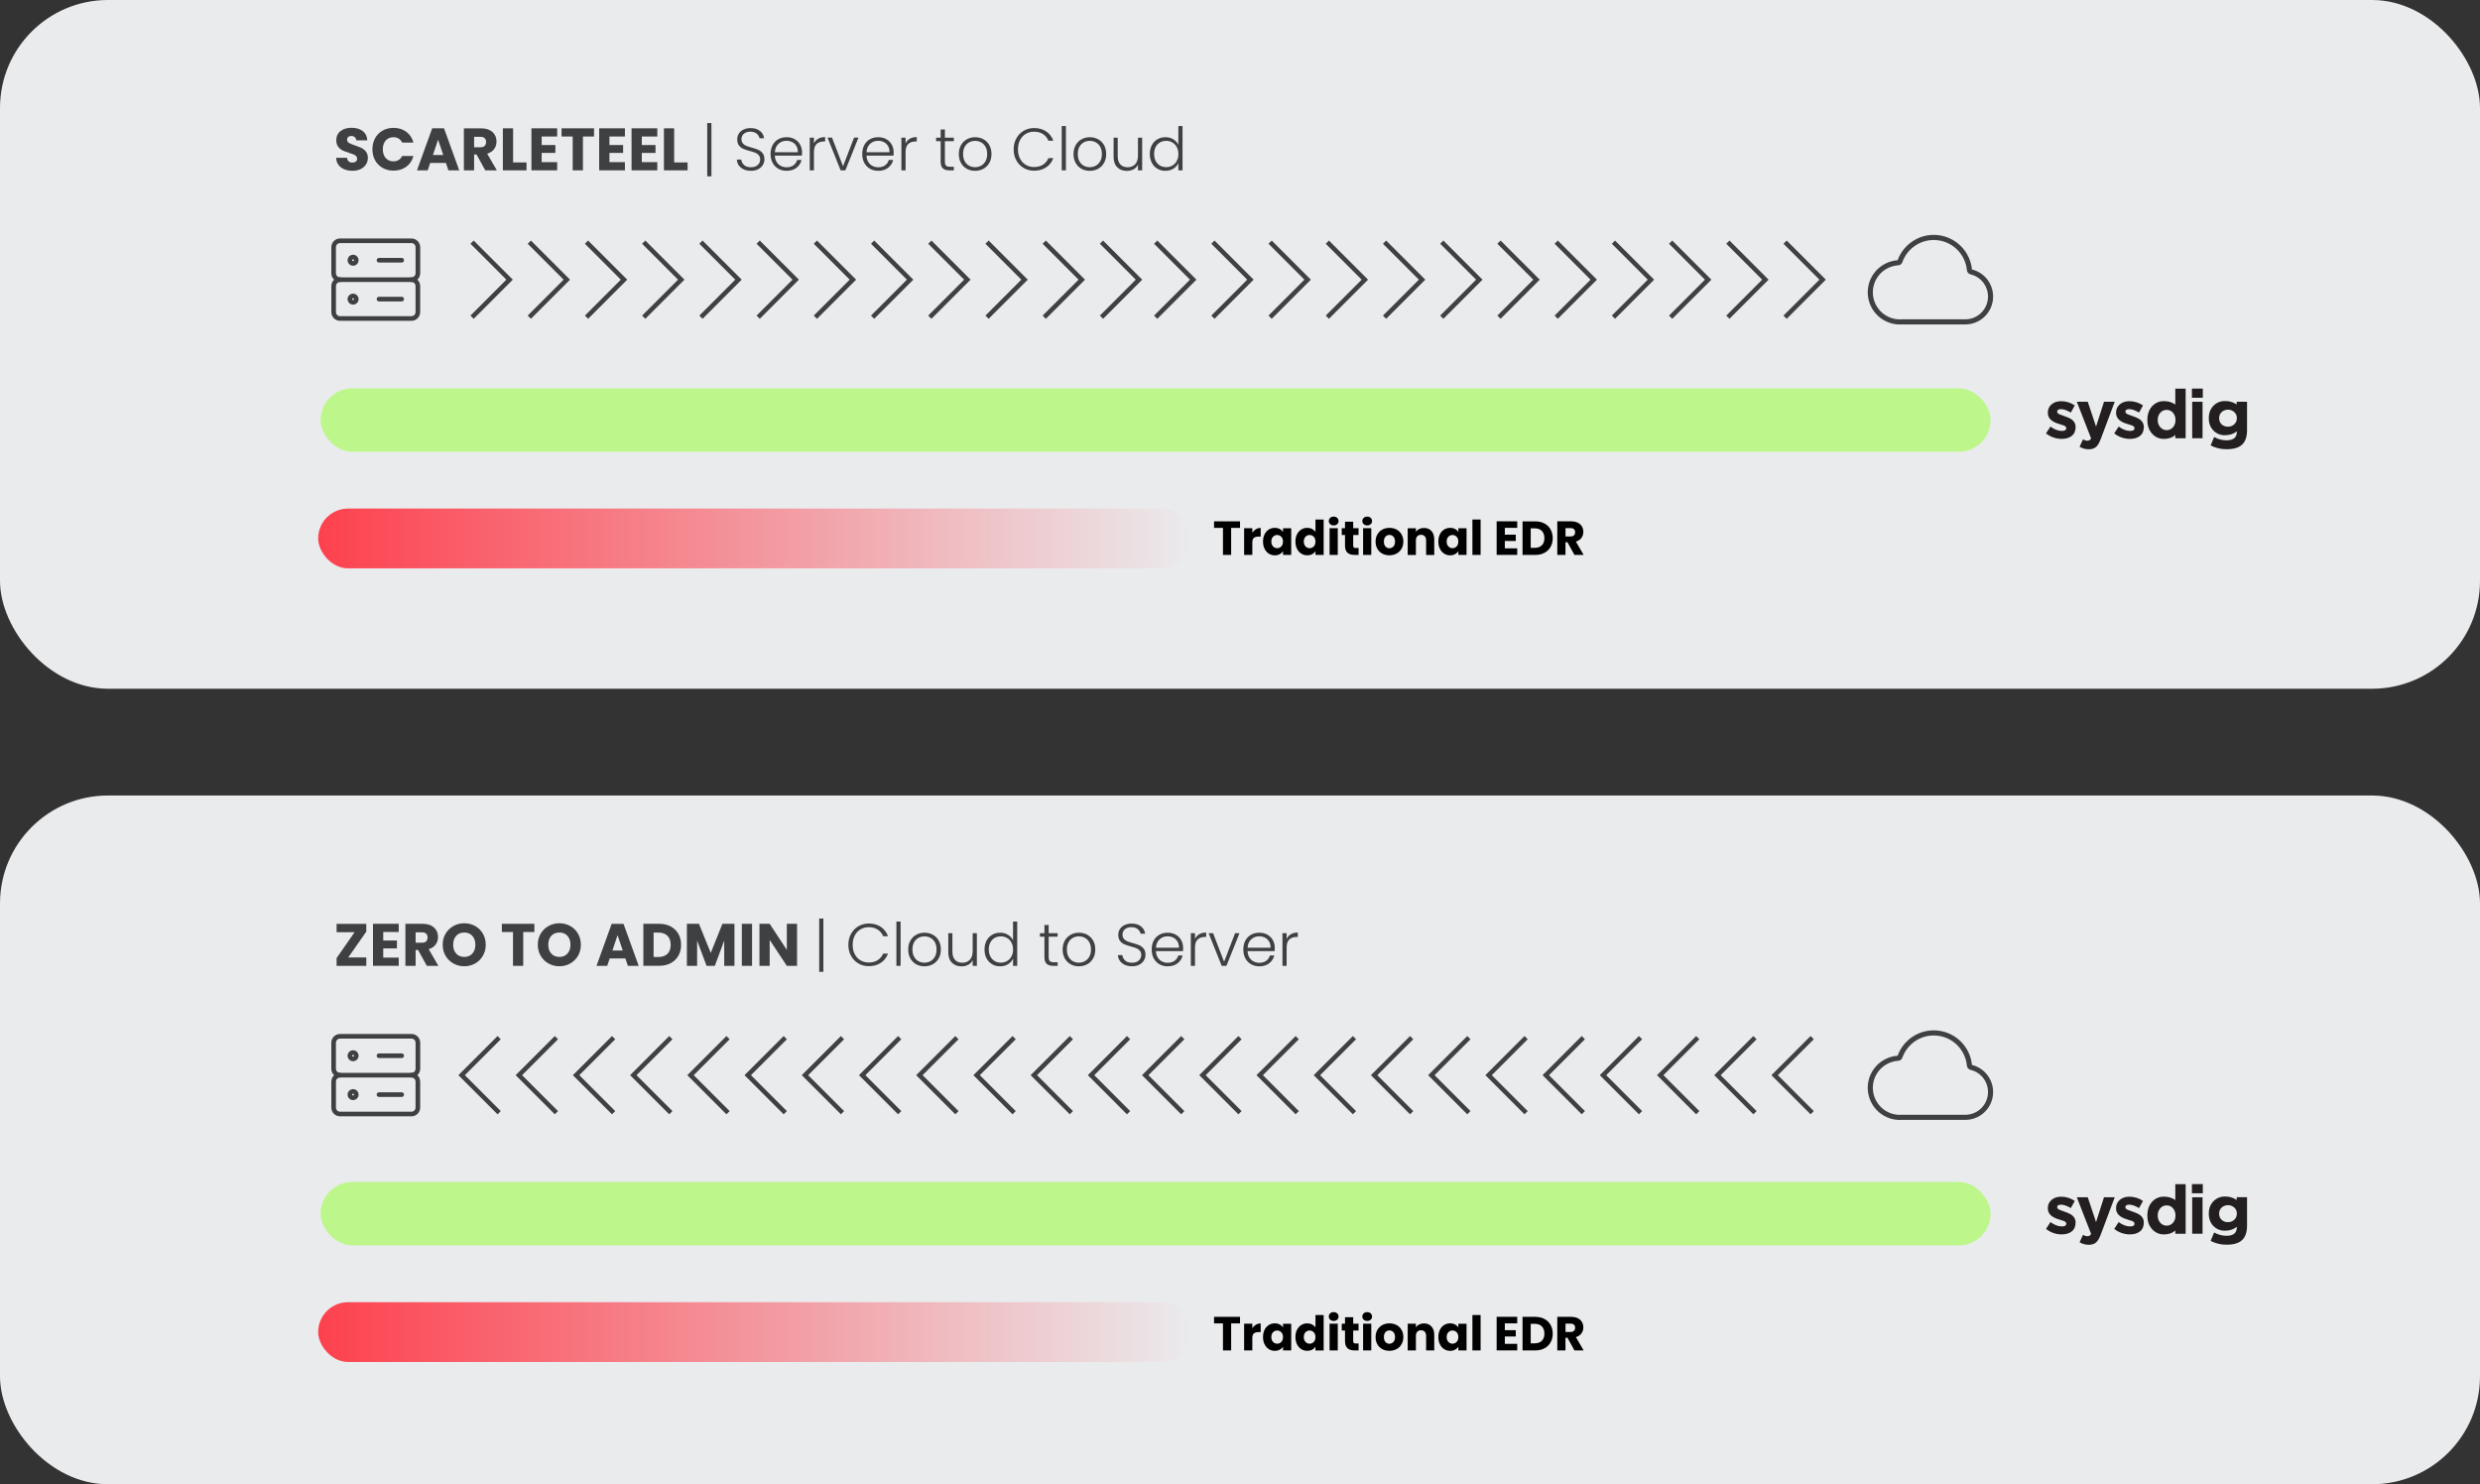 <?xml version="1.0" encoding="UTF-8"?> <svg xmlns="http://www.w3.org/2000/svg" xmlns:xlink="http://www.w3.org/1999/xlink" id="Layer_2" data-name="Layer 2" viewBox="0 0 829.46 496.42"><rect x="0" y="0" width="829.46" height="496.42" fill="#333333" stroke="none"/><defs><style> .cls-1 { fill: url(#linear-gradient); } .cls-1, .cls-2, .cls-3, .cls-4, .cls-5, .cls-6, .cls-7 { stroke-width: 0px; } .cls-2 { fill: url(#linear-gradient-2); } .cls-8 { stroke: #3e4042; stroke-width: 1.52px; } .cls-8, .cls-9, .cls-10 { fill: none; } .cls-9 { stroke-width: 1.71px; } .cls-9, .cls-10 { stroke: #3f4042; stroke-linecap: round; stroke-linejoin: round; } .cls-10 { stroke-width: 1.55px; } .cls-4 { fill: #3e4042; } .cls-5 { fill: #231f20; } .cls-6 { fill: #bdf78b; } .cls-7 { fill: #eaebed; } </style><linearGradient id="linear-gradient" x1="-6110.45" y1="5586.22" x2="-6110.45" y2="5293.85" gradientTransform="translate(5692.63 6290.55) rotate(90)" gradientUnits="userSpaceOnUse"><stop offset="0" stop-color="#eaebed"></stop><stop offset="1" stop-color="#fd414e"></stop></linearGradient><linearGradient id="linear-gradient-2" x1="-6375.89" x2="-6375.89" gradientTransform="translate(5692.63 6821.42) rotate(90)" xlink:href="#linear-gradient"></linearGradient></defs><g id="Layer_1-2" data-name="Layer 1"><g><rect class="cls-7" width="829.46" height="230.36" rx="36.11" ry="36.11"></rect><g><path class="cls-4" d="m115.15,56.62c-.81-.33-1.46-.83-1.95-1.48-.49-.65-.74-1.44-.77-2.36h3.64c.05.52.23.92.54,1.19s.71.41,1.2.41.91-.12,1.2-.35c.29-.23.44-.56.44-.97,0-.35-.12-.63-.35-.86s-.52-.41-.86-.56c-.34-.15-.82-.31-1.45-.5-.91-.28-1.65-.56-2.22-.84-.57-.28-1.07-.69-1.48-1.24-.41-.55-.62-1.26-.62-2.14,0-1.31.47-2.33,1.42-3.07.95-.74,2.18-1.11,3.7-1.11s2.79.37,3.74,1.11c.95.74,1.45,1.77,1.52,3.09h-3.7c-.03-.45-.19-.81-.5-1.07-.31-.26-.7-.39-1.18-.39-.41,0-.75.11-1,.33-.25.22-.38.54-.38.95,0,.45.21.81.64,1.06.43.25,1.09.53,2,.82.91.31,1.64.6,2.21.88s1.06.69,1.47,1.22c.41.53.62,1.22.62,2.06s-.2,1.53-.61,2.18c-.41.65-1,1.17-1.77,1.56-.77.39-1.69.58-2.74.58s-1.95-.17-2.76-.5Z"></path><path class="cls-4" d="m125.46,46.22c.6-1.09,1.44-1.93,2.51-2.54s2.29-.91,3.65-.91c1.67,0,3.1.44,4.28,1.32s1.98,2.08,2.38,3.6h-3.76c-.28-.59-.68-1.03-1.19-1.34-.51-.31-1.1-.46-1.75-.46-1.05,0-1.91.37-2.56,1.1-.65.73-.98,1.71-.98,2.94s.33,2.21.98,2.94c.65.73,1.51,1.1,2.56,1.1.65,0,1.24-.15,1.75-.46s.91-.75,1.19-1.34h3.76c-.4,1.52-1.2,2.72-2.38,3.59s-2.62,1.31-4.28,1.31c-1.36,0-2.58-.3-3.65-.91s-1.91-1.45-2.51-2.53-.9-2.32-.9-3.7.3-2.62.9-3.71Z"></path><path class="cls-4" d="m149.14,54.49h-5.25l-.84,2.48h-3.58l5.08-14.05h3.96l5.08,14.05h-3.62l-.84-2.48Zm-.88-2.64l-1.74-5.14-1.72,5.14h3.46Z"></path><path class="cls-4" d="m162.31,56.98l-2.92-5.3h-.82v5.3h-3.42v-14.05h5.75c1.11,0,2.05.19,2.83.58.78.39,1.36.92,1.75,1.59s.58,1.42.58,2.25c0,.93-.26,1.77-.79,2.5-.53.73-1.3,1.25-2.33,1.56l3.24,5.57h-3.86Zm-3.74-7.73h2.12c.63,0,1.1-.15,1.41-.46.31-.31.47-.74.47-1.3s-.16-.95-.47-1.26c-.31-.31-.78-.46-1.41-.46h-2.12v3.48Z"></path><path class="cls-4" d="m171.62,54.33h4.48v2.64h-7.91v-14.05h3.42v11.41Z"></path><path class="cls-4" d="m181.17,45.67v2.84h4.58v2.64h-4.58v3.08h5.18v2.74h-8.61v-14.05h8.61v2.74h-5.18Z"></path><path class="cls-4" d="m198.68,42.92v2.74h-3.72v11.31h-3.42v-11.31h-3.72v-2.74h10.87Z"></path><path class="cls-4" d="m203.83,45.67v2.84h4.58v2.64h-4.58v3.08h5.18v2.74h-8.61v-14.05h8.61v2.74h-5.18Z"></path><path class="cls-4" d="m214.66,45.67v2.84h4.58v2.64h-4.58v3.08h5.18v2.74h-8.61v-14.05h8.61v2.74h-5.18Z"></path><path class="cls-4" d="m225.49,54.33h4.48v2.64h-7.91v-14.05h3.42v11.41Z"></path><path class="cls-4" d="m237.94,58.98h-1.4v-17.82h1.4v17.82Z"></path><path class="cls-4" d="m248.74,56.64c-.7-.32-1.25-.77-1.65-1.34-.4-.57-.61-1.21-.64-1.92h1.48c.07.68.37,1.28.9,1.79.53.51,1.31.77,2.34.77.95,0,1.7-.24,2.25-.73.55-.49.83-1.1.83-1.85,0-.6-.15-1.08-.46-1.45-.31-.37-.69-.64-1.14-.82-.45-.18-1.08-.38-1.88-.59-.93-.25-1.68-.5-2.22-.74s-1.01-.61-1.4-1.12c-.39-.51-.58-1.19-.58-2.06,0-.72.19-1.36.56-1.93.37-.57.9-1.01,1.58-1.33s1.46-.48,2.34-.48c1.29,0,2.34.32,3.13.95.79.63,1.25,1.45,1.37,2.45h-1.52c-.09-.57-.41-1.08-.94-1.53-.53-.45-1.25-.67-2.16-.67-.84,0-1.54.22-2.1.67s-.84,1.06-.84,1.83c0,.59.15,1.06.46,1.42.31.36.69.63,1.15.82.46.19,1.08.39,1.87.6.91.25,1.64.5,2.2.75s1.03.62,1.42,1.13c.39.51.58,1.19.58,2.04,0,.65-.17,1.27-.52,1.86-.35.59-.86,1.06-1.54,1.42-.68.36-1.49.54-2.44.54s-1.73-.16-2.43-.48Z"></path><path class="cls-4" d="m268.22,52.05h-9.07c.04.83.24,1.54.6,2.12.36.59.83,1.03,1.42,1.33.59.3,1.23.45,1.92.45.91,0,1.67-.22,2.29-.66.62-.44,1.03-1.03,1.23-1.78h1.48c-.27,1.07-.84,1.94-1.71,2.61-.88.67-1.97,1.01-3.29,1.01-1.03,0-1.95-.23-2.76-.69-.81-.46-1.45-1.11-1.91-1.96-.46-.85-.69-1.84-.69-2.97s.23-2.13.68-2.98c.45-.85,1.09-1.51,1.9-1.96.81-.45,1.74-.68,2.78-.68s1.95.23,2.73.68c.78.45,1.38,1.06,1.8,1.83.42.77.63,1.62.63,2.55,0,.48-.01.85-.04,1.1Zm-1.87-3.22c-.34-.57-.8-1.01-1.39-1.3-.59-.29-1.23-.44-1.92-.44-1.04,0-1.93.33-2.66,1-.73.67-1.14,1.61-1.22,2.82h7.69c.01-.81-.15-1.51-.49-2.08Z"></path><path class="cls-4" d="m273.64,46.41c.63-.37,1.41-.56,2.33-.56v1.46h-.38c-1.01,0-1.83.27-2.44.82-.61.55-.92,1.46-.92,2.74v6.11h-1.4v-10.93h1.4v1.94c.31-.68.78-1.21,1.41-1.58Z"></path><path class="cls-4" d="m281.96,55.61l3.68-9.57h1.48l-4.38,10.93h-1.58l-4.38-10.93h1.5l3.68,9.57Z"></path><path class="cls-4" d="m298.87,52.05h-9.07c.04.83.24,1.54.6,2.12.36.59.83,1.03,1.42,1.33.59.3,1.23.45,1.92.45.91,0,1.67-.22,2.29-.66.62-.44,1.03-1.03,1.23-1.78h1.48c-.27,1.07-.84,1.94-1.71,2.61-.88.67-1.97,1.01-3.29,1.01-1.03,0-1.95-.23-2.76-.69-.81-.46-1.45-1.11-1.91-1.96-.46-.85-.69-1.84-.69-2.97s.23-2.13.68-2.98c.45-.85,1.09-1.51,1.9-1.96.81-.45,1.74-.68,2.78-.68s1.95.23,2.73.68c.78.45,1.38,1.06,1.8,1.83.42.77.63,1.62.63,2.55,0,.48-.01.85-.04,1.1Zm-1.87-3.22c-.34-.57-.8-1.01-1.39-1.3-.59-.29-1.23-.44-1.92-.44-1.04,0-1.93.33-2.66,1-.73.67-1.14,1.61-1.22,2.82h7.69c.01-.81-.15-1.51-.49-2.08Z"></path><path class="cls-4" d="m304.29,46.41c.63-.37,1.41-.56,2.33-.56v1.46h-.38c-1.01,0-1.83.27-2.44.82-.61.55-.92,1.46-.92,2.74v6.11h-1.4v-10.93h1.4v1.94c.31-.68.78-1.21,1.41-1.58Z"></path><path class="cls-4" d="m316.03,47.23v6.79c0,.67.13,1.13.38,1.38s.7.38,1.34.38h1.28v1.2h-1.5c-.99,0-1.72-.23-2.2-.69-.48-.46-.72-1.22-.72-2.27v-6.79h-1.52v-1.18h1.52v-2.74h1.42v2.74h3v1.18h-3Z"></path><path class="cls-4" d="m323.34,56.45c-.82-.46-1.47-1.11-1.94-1.96-.47-.85-.71-1.84-.71-2.97s.24-2.12.72-2.97,1.13-1.5,1.96-1.96c.83-.46,1.75-.69,2.78-.69s1.96.23,2.79.69c.83.46,1.49,1.11,1.96,1.96.47.85.71,1.84.71,2.97s-.24,2.11-.72,2.96c-.48.85-1.14,1.51-1.98,1.97-.84.46-1.78.69-2.8.69s-1.95-.23-2.77-.69Zm4.77-1.02c.61-.33,1.11-.82,1.49-1.48.38-.66.57-1.47.57-2.43s-.19-1.77-.56-2.43c-.37-.66-.87-1.15-1.48-1.48-.61-.33-1.28-.49-2-.49s-1.39.16-2,.49c-.61.33-1.1.82-1.47,1.48-.37.66-.55,1.47-.55,2.43s.18,1.77.55,2.43c.37.66.85,1.16,1.46,1.48.61.33,1.27.49,1.99.49s1.39-.16,2-.49Z"></path><path class="cls-4" d="m339.93,46.28c.6-1.09,1.42-1.93,2.46-2.54s2.2-.91,3.48-.91c1.56,0,2.9.37,4.01,1.11,1.11.74,1.93,1.79,2.43,3.13h-1.64c-.4-.95-1.01-1.69-1.83-2.22-.82-.53-1.81-.8-2.97-.8-1.03,0-1.95.24-2.77.72-.82.48-1.46,1.17-1.93,2.07-.47.9-.7,1.95-.7,3.13s.23,2.23.7,3.12c.47.89,1.11,1.58,1.93,2.06.82.48,1.75.72,2.77.72,1.16,0,2.15-.26,2.97-.79.82-.53,1.43-1.26,1.83-2.19h1.64c-.51,1.33-1.32,2.37-2.44,3.1-1.12.73-2.46,1.1-4,1.1-1.28,0-2.44-.3-3.48-.91-1.04-.61-1.86-1.45-2.46-2.53s-.9-2.31-.9-3.68.3-2.61.9-3.69Z"></path><path class="cls-4" d="m356.5,42.16v14.81h-1.4v-14.81h1.4Z"></path><path class="cls-4" d="m361.7,56.45c-.82-.46-1.47-1.11-1.94-1.96-.47-.85-.71-1.84-.71-2.97s.24-2.12.72-2.97,1.13-1.5,1.96-1.96c.83-.46,1.75-.69,2.78-.69s1.96.23,2.79.69c.83.46,1.49,1.11,1.96,1.96.47.85.71,1.84.71,2.97s-.24,2.11-.72,2.96c-.48.85-1.14,1.51-1.98,1.97-.84.46-1.78.69-2.8.69s-1.95-.23-2.77-.69Zm4.77-1.02c.61-.33,1.11-.82,1.49-1.48.38-.66.57-1.47.57-2.43s-.19-1.77-.56-2.43c-.37-.66-.87-1.15-1.48-1.48-.61-.33-1.28-.49-2-.49s-1.39.16-2,.49c-.61.33-1.1.82-1.47,1.48-.37.66-.55,1.47-.55,2.43s.18,1.77.55,2.43c.37.66.85,1.16,1.46,1.48.61.33,1.27.49,1.99.49s1.39-.16,2-.49Z"></path><path class="cls-4" d="m382.01,46.05v10.93h-1.4v-1.92c-.32.68-.81,1.2-1.48,1.56-.67.36-1.42.54-2.24.54-1.31,0-2.38-.4-3.2-1.21-.83-.81-1.24-1.98-1.24-3.51v-6.39h1.38v6.23c0,1.19.3,2.09.89,2.72.59.63,1.4.94,2.43.94s1.89-.33,2.52-1c.63-.67.94-1.65.94-2.94v-5.95h1.4Z"></path><path class="cls-4" d="m385.25,48.54c.45-.85,1.08-1.5,1.87-1.96.79-.46,1.69-.69,2.69-.69s1.83.23,2.6.7c.77.47,1.34,1.07,1.7,1.82v-6.25h1.4v14.81h-1.4v-2.44c-.33.76-.88,1.38-1.64,1.87s-1.66.73-2.68.73-1.9-.23-2.69-.7c-.79-.47-1.42-1.13-1.86-1.98-.45-.85-.67-1.84-.67-2.96s.23-2.1.68-2.95Zm8.33.65c-.36-.67-.85-1.18-1.47-1.54-.62-.36-1.3-.54-2.05-.54s-1.47.17-2.08.52c-.61.35-1.1.85-1.45,1.51-.35.66-.53,1.44-.53,2.35s.18,1.68.53,2.35c.35.67.84,1.19,1.45,1.54.61.35,1.31.53,2.08.53s1.43-.18,2.05-.54c.62-.36,1.11-.87,1.47-1.54s.54-1.44.54-2.32-.18-1.65-.54-2.32Z"></path></g><g id="cloud--cloud-internet-server-network"><path id="Vector" class="cls-9" d="m659.24,90.94c-.14-.04-.26-.12-.36-.23-.09-.11-.16-.24-.18-.39-.25-2.73-1.43-5.3-3.34-7.27-1.91-1.97-4.44-3.22-7.16-3.55-2.72-.33-5.48.28-7.8,1.74s-4.08,3.66-4.98,6.26c-.06.12-.15.22-.27.29-.12.07-.25.11-.38.1-1.3.09-2.56.43-3.73,1.01-1.17.58-2.21,1.38-3.06,2.36-1.73,1.98-2.6,4.56-2.42,7.18.18,2.62,1.39,5.06,3.36,6.79,1.98,1.73,4.56,2.6,7.18,2.42h21.25c2.07-.01,4.07-.78,5.61-2.17,1.54-1.39,2.52-3.29,2.75-5.35.23-2.06-.3-4.13-1.49-5.83s-2.97-2.89-4.98-3.37Z"></path></g><g id="database-server-1--server-network-internet"><path id="Vector-2" data-name="Vector" class="cls-10" d="m137.6,80.53h-23.85c-1.2,0-2.17.97-2.17,2.17v8.67c0,1.2.97,2.17,2.17,2.17h23.85c1.2,0,2.17-.97,2.17-2.17v-8.67c0-1.2-.97-2.17-2.17-2.17Z"></path><path id="Vector_2" data-name="Vector 2" class="cls-10" d="m118.09,88.12c.6,0,1.08-.49,1.08-1.08s-.49-1.08-1.08-1.08-1.08.49-1.08,1.08.49,1.08,1.08,1.08Z"></path><path id="Vector_3" data-name="Vector 3" class="cls-10" d="m126.76,87.04h7.59"></path><path id="Vector_4" data-name="Vector 4" class="cls-10" d="m113.75,93.54c-.57,0-1.13.23-1.53.63-.41.41-.63.96-.63,1.53v8.67c0,.57.23,1.13.63,1.53.41.41.96.63,1.53.63h23.85c.57,0,1.13-.23,1.53-.63s.63-.96.63-1.53v-8.67c0-.57-.23-1.13-.63-1.53-.41-.41-.96-.63-1.53-.63"></path><path id="Vector_5" data-name="Vector 5" class="cls-10" d="m118.09,101.13c.6,0,1.08-.49,1.08-1.08s-.49-1.08-1.08-1.08-1.08.49-1.08,1.08.49,1.08,1.08,1.08Z"></path><path id="Vector_6" data-name="Vector 6" class="cls-10" d="m126.76,100.04h7.59"></path></g><g><g><polyline class="cls-8" points="597.04 80.99 609.59 93.54 597.04 106.09"></polyline><polyline class="cls-8" points="577.9 80.99 590.45 93.54 577.9 106.09"></polyline><polyline class="cls-8" points="558.76 80.99 571.31 93.54 558.76 106.09"></polyline><polyline class="cls-8" points="539.63 80.99 552.18 93.54 539.63 106.09"></polyline><polyline class="cls-8" points="520.49 80.99 533.04 93.54 520.49 106.09"></polyline><polyline class="cls-8" points="501.35 80.99 513.9 93.54 501.35 106.09"></polyline><polyline class="cls-8" points="482.22 80.99 494.77 93.54 482.22 106.09"></polyline><polyline class="cls-8" points="463.08 80.99 475.63 93.54 463.08 106.09"></polyline><polyline class="cls-8" points="443.94 80.99 456.49 93.54 443.94 106.09"></polyline><polyline class="cls-8" points="424.8 80.99 437.35 93.54 424.8 106.09"></polyline><polyline class="cls-8" points="405.67 80.99 418.22 93.54 405.67 106.09"></polyline><polyline class="cls-8" points="386.53 80.99 399.08 93.54 386.53 106.09"></polyline></g><g><polyline class="cls-8" points="368.4 80.99 380.95 93.54 368.4 106.09"></polyline><polyline class="cls-8" points="349.26 80.99 361.81 93.54 349.26 106.09"></polyline><polyline class="cls-8" points="330.12 80.99 342.67 93.54 330.12 106.09"></polyline><polyline class="cls-8" points="310.99 80.99 323.54 93.54 310.99 106.09"></polyline><polyline class="cls-8" points="291.85 80.99 304.4 93.54 291.85 106.09"></polyline><polyline class="cls-8" points="272.71 80.99 285.26 93.54 272.71 106.09"></polyline><polyline class="cls-8" points="253.58 80.99 266.13 93.54 253.58 106.09"></polyline><polyline class="cls-8" points="234.44 80.99 246.99 93.54 234.44 106.09"></polyline><polyline class="cls-8" points="215.3 80.99 227.85 93.54 215.3 106.09"></polyline><polyline class="cls-8" points="196.16 80.99 208.71 93.54 196.16 106.09"></polyline><polyline class="cls-8" points="177.03 80.99 189.58 93.54 177.03 106.09"></polyline><polyline class="cls-8" points="157.89 80.99 170.44 93.54 157.89 106.09"></polyline></g></g><rect class="cls-6" x="107.22" y="129.89" width="558.55" height="21.21" rx="10.61" ry="10.61" transform="translate(772.99 280.99) rotate(-180)"></rect><rect class="cls-1" x="106.42" y="170.1" width="292.36" height="20" rx="10" ry="10" transform="translate(505.19 360.2) rotate(-180)"></rect><g><path class="cls-3" d="m414.74,174.37v2.19h-2.97v9.04h-2.74v-9.04h-2.98v-2.19h8.69Z"></path><path class="cls-3" d="m420.05,177c.48-.28,1.01-.42,1.6-.42v2.9h-.75c-.68,0-1.2.15-1.54.44-.34.29-.51.81-.51,1.54v4.14h-2.74v-8.93h2.74v1.49c.32-.49.72-.88,1.2-1.16Z"></path><path class="cls-3" d="m422.94,178.71c.35-.69.82-1.23,1.42-1.6.6-.37,1.26-.56,2-.56.63,0,1.18.13,1.66.38s.84.59,1.1,1.01v-1.26h2.74v8.93h-2.74v-1.26c-.27.42-.64.75-1.11,1.01s-1.03.38-1.66.38c-.73,0-1.39-.19-1.98-.57-.6-.38-1.07-.92-1.42-1.62-.35-.7-.52-1.51-.52-2.42s.17-1.72.52-2.42Zm5.6.82c-.38-.39-.84-.59-1.38-.59s-1,.19-1.38.58c-.38.39-.57.93-.57,1.61s.19,1.22.57,1.62c.38.4.84.6,1.38.6s1.01-.2,1.38-.59c.38-.39.57-.93.57-1.62s-.19-1.22-.57-1.62Z"></path><path class="cls-3" d="m433.8,178.71c.35-.69.82-1.23,1.42-1.6.6-.37,1.26-.56,2-.56.59,0,1.12.12,1.61.37.49.25.87.58,1.14.99v-4.14h2.74v11.84h-2.74v-1.28c-.26.43-.62.77-1.1,1.02s-1.03.38-1.66.38c-.74,0-1.4-.19-2-.57-.6-.38-1.07-.92-1.42-1.62-.35-.7-.52-1.51-.52-2.42s.17-1.72.52-2.42Zm5.6.82c-.38-.39-.84-.59-1.38-.59s-1,.19-1.38.58-.57.93-.57,1.61.19,1.22.57,1.62c.38.4.84.6,1.38.6s1-.2,1.38-.59.57-.93.57-1.62-.19-1.22-.57-1.62Z"></path><path class="cls-3" d="m444.89,175.32c-.3-.28-.46-.63-.46-1.05s.15-.78.46-1.06c.3-.28.7-.42,1.18-.42s.86.14,1.16.42c.3.28.46.64.46,1.06s-.15.77-.46,1.05c-.3.28-.69.42-1.16.42s-.87-.14-1.18-.42Zm2.54,1.35v8.93h-2.74v-8.93h2.74Z"></path><path class="cls-3" d="m454.39,183.28v2.32h-1.39c-.99,0-1.77-.24-2.32-.73s-.83-1.28-.83-2.38v-3.55h-1.09v-2.27h1.09v-2.18h2.74v2.18h1.79v2.27h-1.79v3.58c0,.27.06.46.19.58s.34.18.64.18h.98Z"></path><path class="cls-3" d="m456.1,175.32c-.3-.28-.46-.63-.46-1.05s.15-.78.46-1.06c.3-.28.7-.42,1.18-.42s.86.14,1.16.42c.3.28.46.64.46,1.06s-.15.77-.46,1.05c-.3.28-.69.42-1.16.42s-.87-.14-1.18-.42Zm2.54,1.35v8.93h-2.74v-8.93h2.74Z"></path><path class="cls-3" d="m462.33,185.17c-.7-.37-1.25-.91-1.65-1.6-.4-.69-.6-1.5-.6-2.43s.2-1.73.61-2.42c.41-.7.96-1.23,1.66-1.61.7-.37,1.49-.56,2.37-.56s1.66.19,2.37.56c.71.37,1.26.91,1.66,1.61.41.7.61,1.51.61,2.42s-.21,1.73-.62,2.42c-.41.7-.97,1.23-1.68,1.61-.71.37-1.5.56-2.38.56s-1.66-.19-2.36-.56Zm3.7-2.38c.37-.38.55-.93.55-1.65s-.18-1.26-.54-1.65c-.36-.38-.8-.58-1.32-.58s-.98.19-1.33.57c-.35.38-.53.93-.53,1.66s.17,1.26.52,1.65c.35.38.78.58,1.3.58s.97-.19,1.34-.58Z"></path><path class="cls-3" d="m478.76,177.6c.62.68.94,1.61.94,2.79v5.22h-2.72v-4.85c0-.6-.16-1.06-.46-1.39-.31-.33-.73-.5-1.25-.5s-.94.17-1.25.5c-.31.33-.46.79-.46,1.39v4.85h-2.74v-8.93h2.74v1.18c.28-.39.65-.71,1.12-.94.47-.23,1-.34,1.58-.34,1.04,0,1.88.34,2.5,1.02Z"></path><path class="cls-3" d="m481.58,178.71c.35-.69.82-1.23,1.42-1.6.6-.37,1.26-.56,2-.56.63,0,1.18.13,1.66.38s.84.59,1.1,1.01v-1.26h2.74v8.93h-2.74v-1.26c-.27.42-.64.75-1.11,1.01s-1.03.38-1.66.38c-.73,0-1.39-.19-1.98-.57-.6-.38-1.07-.92-1.42-1.62-.35-.7-.52-1.51-.52-2.42s.17-1.72.52-2.42Zm5.6.82c-.38-.39-.84-.59-1.38-.59s-1,.19-1.38.58-.57.93-.57,1.61.19,1.22.57,1.62c.38.4.84.6,1.38.6s1-.2,1.38-.59.57-.93.57-1.62-.19-1.22-.57-1.62Z"></path><path class="cls-3" d="m495.2,173.76v11.84h-2.74v-11.84h2.74Z"></path><path class="cls-3" d="m503.31,176.56v2.27h3.66v2.11h-3.66v2.46h4.14v2.19h-6.88v-11.23h6.88v2.19h-4.14Z"></path><path class="cls-3" d="m516.54,175.08c.89.47,1.57,1.13,2.06,1.98.48.85.73,1.83.73,2.94s-.24,2.08-.73,2.93c-.49.85-1.17,1.52-2.06,1.98-.89.47-1.92.7-3.1.7h-4.21v-11.23h4.21c1.18,0,2.22.24,3.1.7Zm-.86,7.31c.58-.57.86-1.37.86-2.4s-.29-1.84-.86-2.42-1.38-.86-2.42-.86h-1.3v6.53h1.3c1.03,0,1.84-.28,2.42-.85Z"></path><path class="cls-3" d="m526.59,185.6l-2.34-4.24h-.66v4.24h-2.74v-11.23h4.59c.88,0,1.64.16,2.26.46.62.31,1.09.73,1.4,1.27.31.54.46,1.14.46,1.8,0,.75-.21,1.41-.63,2-.42.59-1.04,1-1.86,1.25l2.59,4.45h-3.09Zm-2.99-6.18h1.7c.5,0,.88-.12,1.13-.37s.38-.59.38-1.04-.12-.76-.38-1.01-.63-.37-1.13-.37h-1.7v2.78Z"></path></g><g><path class="cls-5" d="m694.2,142.86c0,1.3-.45,2.3-1.34,2.98-.82.64-1.93.95-3.32.95-1.9,0-3.75-.64-5.23-1.84l1.48-2.27c1.33.97,2.61,1.45,3.84,1.45.97,0,1.45-.3,1.45-.91v-.05c0-.33-.25-.61-.75-.84-.18-.08-.77-.27-1.77-.57-2.43-.71-3.64-1.93-3.64-3.66v-.05c-.04-1.11.45-2.17,1.32-2.86.82-.67,1.87-1,3.14-1,1.62,0,3.21.49,4.55,1.41l-1.32,2.39c-1.29-.76-2.39-1.14-3.3-1.14-.85,0-1.27.28-1.27.84v.05c0,.3.25.58.75.82.2.09.77.3,1.73.64,1.12.38,1.95.77,2.48,1.18.77.57,1.22,1.47,1.21,2.43v.05Z"></path><path class="cls-5" d="m702.6,146.86c-.47,1.26-.99,2.14-1.57,2.64-.61.51-1.42.77-2.43.77-1.08,0-2.14-.29-3.07-.84l1.16-2.5c.44.29.95.45,1.48.48.53.01,1.01-.3,1.21-.8l-4.77-12.23h3.66l2.77,8.3,2.66-8.3h3.59l-4.68,12.48Z"></path><path class="cls-5" d="m717.02,142.86c0,1.3-.45,2.3-1.34,2.98-.82.64-1.93.95-3.32.95-1.9,0-3.75-.64-5.23-1.84l1.48-2.27c1.33.97,2.61,1.45,3.84,1.45.97,0,1.45-.3,1.45-.91v-.05c0-.33-.25-.61-.75-.84-.18-.08-.77-.27-1.77-.57-2.43-.71-3.64-1.93-3.64-3.66v-.05c-.04-1.11.45-2.17,1.32-2.86.82-.67,1.87-1,3.14-1,1.62,0,3.21.49,4.55,1.41l-1.32,2.39c-1.29-.76-2.39-1.14-3.3-1.14-.85,0-1.27.28-1.27.84v.05c0,.3.25.58.75.82.2.09.77.3,1.73.64,1.12.38,1.95.77,2.48,1.18.77.57,1.22,1.47,1.21,2.43v.05Z"></path><path class="cls-5" d="m727.61,140.45c.03-.89-.28-1.76-.86-2.43-.52-.61-1.29-.95-2.09-.93-.8-.02-1.56.32-2.09.91-.6.67-.92,1.55-.89,2.46v.05c-.03.9.29,1.77.89,2.43,1.04,1.16,2.82,1.25,3.97.21.07-.07.15-.14.21-.21.59-.67.9-1.54.86-2.43v-.05Zm-.05,6.12v-1.07c-.97.86-2.24,1.3-3.8,1.3-1.45.03-2.85-.56-3.84-1.61-1.14-1.18-1.71-2.74-1.71-4.68v-.05c0-1.94.56-3.5,1.68-4.68,1-1.06,2.41-1.65,3.86-1.61,1.52,0,2.78.38,3.8,1.14v-5.32h3.46v16.6h-3.46Z"></path><path class="cls-5" d="m733.2,134.38h3.46v12.19h-3.46v-12.19Zm-.09-4.41h3.64v3.07h-3.64v-3.07Z"></path><path class="cls-5" d="m748.14,139.84c.02-.77-.29-1.51-.86-2.02-1.21-1.06-3.02-1.06-4.23,0-.56.52-.86,1.26-.84,2.02v.05c-.03.77.28,1.52.84,2.05.58.52,1.34.8,2.11.77.78.02,1.54-.26,2.11-.8.57-.52.88-1.26.86-2.02v-.05Zm3.41,3.98c0,2.26-.57,3.9-1.71,4.93-1.09,1-2.79,1.5-5.09,1.5-1.87.03-3.72-.41-5.39-1.27l1.18-2.82c1.25.72,2.67,1.11,4.12,1.11,2.32,0,3.48-.95,3.48-2.86v-.14c-1.09.86-2.42,1.3-3.98,1.3-1.41.04-2.77-.5-3.77-1.48-1.09-1.06-1.64-2.46-1.64-4.21v-.05c0-1.74.55-3.14,1.66-4.21,1-.98,2.35-1.51,3.75-1.48,1.4-.04,2.77.36,3.93,1.14v-.91h3.46v9.43Z"></path></g><rect class="cls-7" y="266.07" width="829.46" height="230.36" rx="36.11" ry="36.11"></rect><g><path class="cls-4" d="m116.47,320.24h6.04v2.8h-9.93v-2.6l6.01-8.65h-6.01v-2.8h9.93v2.6l-6.04,8.65Z"></path><path class="cls-4" d="m128.18,311.73v2.84h4.58v2.64h-4.58v3.08h5.18v2.74h-8.61v-14.05h8.61v2.74h-5.18Z"></path><path class="cls-4" d="m142.75,323.04l-2.92-5.3h-.82v5.3h-3.42v-14.05h5.75c1.11,0,2.05.19,2.83.58.78.39,1.36.92,1.75,1.59s.58,1.42.58,2.25c0,.93-.26,1.77-.79,2.5-.53.73-1.3,1.25-2.33,1.56l3.24,5.57h-3.86Zm-3.74-7.73h2.12c.63,0,1.1-.15,1.41-.46.31-.31.47-.74.47-1.3s-.16-.95-.47-1.26c-.31-.31-.78-.46-1.41-.46h-2.12v3.48Z"></path><path class="cls-4" d="m151.65,322.26c-1.1-.61-1.98-1.47-2.62-2.57-.65-1.1-.97-2.34-.97-3.71s.32-2.61.97-3.7c.65-1.09,1.52-1.95,2.62-2.56s2.31-.92,3.63-.92,2.53.31,3.63.92,1.97,1.47,2.6,2.56c.63,1.09.95,2.33.95,3.7s-.32,2.61-.96,3.71c-.64,1.1-1.51,1.96-2.6,2.57-1.09.61-2.3.92-3.62.92s-2.53-.31-3.63-.92Zm6.33-3.32c.67-.75,1.01-1.74,1.01-2.96s-.34-2.23-1.01-2.97c-.67-.74-1.57-1.11-2.69-1.11s-2.04.37-2.71,1.1c-.67.73-1.01,1.73-1.01,2.98s.34,2.23,1.01,2.97,1.58,1.11,2.71,1.11,2.02-.37,2.69-1.12Z"></path><path class="cls-4" d="m178.72,308.99v2.74h-3.72v11.31h-3.42v-11.31h-3.72v-2.74h10.87Z"></path><path class="cls-4" d="m183.46,322.26c-1.1-.61-1.98-1.47-2.62-2.57-.65-1.1-.97-2.34-.97-3.71s.32-2.61.97-3.7c.65-1.09,1.52-1.95,2.62-2.56s2.31-.92,3.63-.92,2.53.31,3.63.92,1.97,1.47,2.6,2.56c.63,1.09.95,2.33.95,3.7s-.32,2.61-.96,3.71c-.64,1.1-1.51,1.96-2.6,2.57-1.09.61-2.3.92-3.62.92s-2.53-.31-3.63-.92Zm6.33-3.32c.67-.75,1.01-1.74,1.01-2.96s-.34-2.23-1.01-2.97c-.67-.74-1.57-1.11-2.69-1.11s-2.04.37-2.71,1.1c-.67.73-1.01,1.73-1.01,2.98s.34,2.23,1.01,2.97,1.58,1.11,2.71,1.11,2.02-.37,2.69-1.12Z"></path><path class="cls-4" d="m209.17,320.56h-5.25l-.84,2.48h-3.58l5.08-14.05h3.96l5.08,14.05h-3.62l-.84-2.48Zm-.88-2.64l-1.74-5.14-1.72,5.14h3.46Z"></path><path class="cls-4" d="m224.32,309.87c1.11.59,1.96,1.41,2.57,2.47.61,1.06.91,2.29.91,3.67s-.3,2.6-.91,3.66c-.61,1.07-1.47,1.9-2.58,2.48-1.12.59-2.41.88-3.87.88h-5.26v-14.05h5.26c1.48,0,2.78.29,3.88.88Zm-1.08,9.15c.72-.71,1.08-1.71,1.08-3s-.36-2.3-1.08-3.02-1.73-1.08-3.02-1.08h-1.62v8.17h1.62c1.29,0,2.3-.35,3.02-1.06Z"></path><path class="cls-4" d="m245.64,308.99v14.05h-3.42v-8.43l-3.14,8.43h-2.76l-3.16-8.45v8.45h-3.42v-14.05h4.04l3.94,9.73,3.9-9.73h4.02Z"></path><path class="cls-4" d="m251.53,308.99v14.05h-3.42v-14.05h3.42Z"></path><path class="cls-4" d="m266.58,323.04h-3.42l-5.73-8.67v8.67h-3.42v-14.05h3.42l5.73,8.71v-8.71h3.42v14.05Z"></path><path class="cls-4" d="m275.39,325.04h-1.4v-17.82h1.4v17.82Z"></path><path class="cls-4" d="m284.64,312.34c.6-1.09,1.42-1.93,2.46-2.54s2.2-.91,3.48-.91c1.56,0,2.9.37,4.01,1.11,1.11.74,1.93,1.79,2.43,3.13h-1.64c-.4-.95-1.01-1.69-1.83-2.22-.82-.53-1.81-.8-2.97-.8-1.03,0-1.95.24-2.77.72-.82.48-1.46,1.17-1.93,2.07-.47.9-.7,1.95-.7,3.13s.23,2.23.7,3.12c.47.89,1.11,1.58,1.93,2.06.82.48,1.75.72,2.77.72,1.16,0,2.15-.26,2.97-.79.82-.53,1.43-1.26,1.83-2.19h1.64c-.51,1.33-1.32,2.37-2.44,3.1-1.12.73-2.46,1.1-4,1.1-1.28,0-2.44-.3-3.48-.91-1.04-.61-1.86-1.45-2.46-2.53s-.9-2.31-.9-3.68.3-2.61.9-3.69Z"></path><path class="cls-4" d="m301.21,308.23v14.81h-1.4v-14.81h1.4Z"></path><path class="cls-4" d="m306.41,322.51c-.82-.46-1.47-1.11-1.94-1.96-.47-.85-.71-1.84-.71-2.97s.24-2.12.72-2.97,1.13-1.5,1.96-1.96c.83-.46,1.75-.69,2.78-.69s1.96.23,2.79.69c.83.46,1.49,1.11,1.96,1.96.47.85.71,1.84.71,2.97s-.24,2.11-.72,2.96c-.48.85-1.14,1.51-1.98,1.97-.84.46-1.78.69-2.8.69s-1.95-.23-2.77-.69Zm4.77-1.02c.61-.33,1.11-.82,1.49-1.48.38-.66.57-1.47.57-2.43s-.19-1.77-.56-2.43c-.37-.66-.87-1.15-1.48-1.48-.61-.33-1.28-.49-2-.49s-1.39.16-2,.49c-.61.33-1.1.82-1.47,1.48-.37.66-.55,1.47-.55,2.43s.18,1.77.55,2.43c.37.66.85,1.16,1.46,1.48.61.33,1.27.49,1.99.49s1.39-.16,2-.49Z"></path><path class="cls-4" d="m326.72,312.11v10.93h-1.4v-1.92c-.32.68-.81,1.2-1.48,1.56-.67.36-1.42.54-2.24.54-1.31,0-2.38-.4-3.2-1.21-.83-.81-1.24-1.98-1.24-3.51v-6.39h1.38v6.23c0,1.19.3,2.09.89,2.72.59.63,1.4.94,2.43.94s1.89-.33,2.52-1c.63-.67.94-1.65.94-2.94v-5.95h1.4Z"></path><path class="cls-4" d="m329.96,314.61c.45-.85,1.08-1.5,1.87-1.96.79-.46,1.69-.69,2.69-.69s1.83.23,2.6.7c.77.47,1.34,1.07,1.7,1.82v-6.25h1.4v14.81h-1.4v-2.44c-.33.76-.88,1.38-1.64,1.87s-1.66.73-2.68.73-1.9-.23-2.69-.7c-.79-.47-1.42-1.13-1.86-1.98-.45-.85-.67-1.84-.67-2.96s.23-2.1.68-2.95Zm8.33.65c-.36-.67-.85-1.18-1.47-1.54-.62-.36-1.3-.54-2.05-.54s-1.47.17-2.08.52c-.61.35-1.1.85-1.45,1.51-.35.66-.53,1.44-.53,2.35s.18,1.68.53,2.35c.35.67.84,1.19,1.45,1.54.61.35,1.31.53,2.08.53s1.43-.18,2.05-.54c.62-.36,1.11-.87,1.47-1.54s.54-1.44.54-2.32-.18-1.65-.54-2.32Z"></path><path class="cls-4" d="m350.74,313.29v6.79c0,.67.13,1.13.38,1.38s.7.38,1.34.38h1.28v1.2h-1.5c-.99,0-1.72-.23-2.2-.69-.48-.46-.72-1.22-.72-2.27v-6.79h-1.52v-1.18h1.52v-2.74h1.42v2.74h3v1.18h-3Z"></path><path class="cls-4" d="m358.06,322.51c-.82-.46-1.47-1.11-1.94-1.96-.47-.85-.71-1.84-.71-2.97s.24-2.12.72-2.97,1.13-1.5,1.96-1.96c.83-.46,1.75-.69,2.78-.69s1.96.23,2.79.69c.83.46,1.49,1.11,1.96,1.96.47.85.71,1.84.71,2.97s-.24,2.11-.72,2.96c-.48.85-1.14,1.51-1.98,1.97-.84.46-1.78.69-2.8.69s-1.95-.23-2.77-.69Zm4.77-1.02c.61-.33,1.11-.82,1.49-1.48.38-.66.57-1.47.57-2.43s-.19-1.77-.56-2.43c-.37-.66-.87-1.15-1.48-1.48-.61-.33-1.28-.49-2-.49s-1.39.16-2,.49c-.61.33-1.1.82-1.47,1.48-.37.66-.55,1.47-.55,2.43s.18,1.77.55,2.43c.37.66.85,1.16,1.46,1.48.61.33,1.27.49,1.99.49s1.39-.16,2-.49Z"></path><path class="cls-4" d="m376.19,322.7c-.7-.32-1.25-.77-1.65-1.34-.4-.57-.61-1.21-.64-1.92h1.48c.07.68.37,1.28.9,1.79.53.51,1.31.77,2.34.77.95,0,1.7-.24,2.25-.73.55-.49.83-1.1.83-1.85,0-.6-.15-1.08-.46-1.45-.31-.37-.69-.64-1.14-.82-.45-.18-1.08-.38-1.88-.59-.93-.25-1.68-.5-2.22-.74s-1.01-.61-1.4-1.12c-.39-.51-.58-1.19-.58-2.06,0-.72.19-1.36.56-1.93.37-.57.9-1.01,1.58-1.33s1.46-.48,2.34-.48c1.29,0,2.34.32,3.13.95.79.63,1.25,1.45,1.37,2.45h-1.52c-.09-.57-.41-1.08-.94-1.53-.53-.45-1.25-.67-2.16-.67-.84,0-1.54.22-2.1.67s-.84,1.06-.84,1.83c0,.59.15,1.06.46,1.42.31.36.69.63,1.15.82.46.19,1.08.39,1.87.6.91.25,1.64.5,2.2.75s1.03.62,1.42,1.13c.39.51.58,1.19.58,2.04,0,.65-.17,1.27-.52,1.86-.35.59-.86,1.06-1.54,1.42-.68.36-1.49.54-2.44.54s-1.73-.16-2.43-.48Z"></path><path class="cls-4" d="m395.68,318.12h-9.07c.04.83.24,1.54.6,2.12.36.59.83,1.03,1.42,1.33.59.3,1.23.45,1.92.45.91,0,1.67-.22,2.29-.66.62-.44,1.03-1.03,1.23-1.78h1.48c-.27,1.07-.84,1.94-1.71,2.61-.88.67-1.97,1.01-3.29,1.01-1.03,0-1.95-.23-2.76-.69-.81-.46-1.45-1.11-1.91-1.96-.46-.85-.69-1.84-.69-2.97s.23-2.13.68-2.98c.45-.85,1.09-1.51,1.9-1.96.81-.45,1.74-.68,2.78-.68s1.95.23,2.73.68c.78.45,1.38,1.06,1.8,1.83.42.77.63,1.62.63,2.55,0,.48-.01.85-.04,1.1Zm-1.87-3.22c-.34-.57-.8-1.01-1.39-1.3-.59-.29-1.23-.44-1.92-.44-1.04,0-1.93.33-2.66,1-.73.67-1.14,1.61-1.22,2.82h7.69c.01-.81-.15-1.51-.49-2.08Z"></path><path class="cls-4" d="m401.09,312.47c.63-.37,1.41-.56,2.33-.56v1.46h-.38c-1.01,0-1.83.27-2.44.82-.61.55-.92,1.46-.92,2.74v6.11h-1.4v-10.93h1.4v1.94c.31-.68.78-1.21,1.41-1.58Z"></path><path class="cls-4" d="m409.41,321.68l3.68-9.57h1.48l-4.38,10.93h-1.58l-4.38-10.93h1.5l3.68,9.57Z"></path><path class="cls-4" d="m426.33,318.12h-9.07c.04.83.24,1.54.6,2.12.36.59.83,1.03,1.42,1.33.59.3,1.23.45,1.92.45.91,0,1.67-.22,2.29-.66.62-.44,1.03-1.03,1.23-1.78h1.48c-.27,1.07-.84,1.94-1.71,2.61-.88.67-1.97,1.01-3.29,1.01-1.03,0-1.95-.23-2.76-.69-.81-.46-1.45-1.11-1.91-1.96-.46-.85-.69-1.84-.69-2.97s.23-2.13.68-2.98c.45-.85,1.09-1.51,1.9-1.96.81-.45,1.74-.68,2.78-.68s1.95.23,2.73.68c.78.45,1.38,1.06,1.8,1.83.42.77.63,1.62.63,2.55,0,.48-.01.85-.04,1.1Zm-1.87-3.22c-.34-.57-.8-1.01-1.39-1.3-.59-.29-1.23-.44-1.92-.44-1.04,0-1.93.33-2.66,1-.73.67-1.14,1.61-1.22,2.82h7.69c.01-.81-.15-1.51-.49-2.08Z"></path><path class="cls-4" d="m431.74,312.47c.63-.37,1.41-.56,2.33-.56v1.46h-.38c-1.01,0-1.83.27-2.44.82-.61.55-.92,1.46-.92,2.74v6.11h-1.4v-10.93h1.4v1.94c.31-.68.78-1.21,1.41-1.58Z"></path></g><g id="cloud--cloud-internet-server-network-2" data-name="cloud--cloud-internet-server-network"><path id="Vector-3" data-name="Vector" class="cls-9" d="m659.24,357c-.14-.04-.26-.12-.36-.23-.09-.11-.16-.24-.18-.39-.25-2.73-1.43-5.3-3.34-7.27-1.91-1.97-4.44-3.22-7.16-3.55-2.72-.33-5.48.28-7.8,1.74s-4.08,3.66-4.98,6.26c-.06.12-.15.22-.27.29-.12.07-.25.11-.38.1-1.3.09-2.56.43-3.73,1.01-1.17.58-2.21,1.38-3.06,2.36-1.73,1.98-2.6,4.56-2.42,7.18.18,2.62,1.39,5.06,3.36,6.79,1.98,1.73,4.56,2.6,7.18,2.42h21.25c2.07-.01,4.07-.78,5.61-2.17,1.54-1.39,2.52-3.29,2.75-5.35.23-2.06-.3-4.13-1.49-5.83s-2.97-2.89-4.98-3.37Z"></path></g><g id="database-server-1--server-network-internet-2" data-name="database-server-1--server-network-internet"><path id="Vector-4" data-name="Vector" class="cls-10" d="m137.6,346.6h-23.85c-1.2,0-2.17.97-2.17,2.17v8.67c0,1.2.97,2.17,2.17,2.17h23.85c1.2,0,2.17-.97,2.17-2.17v-8.67c0-1.2-.97-2.17-2.17-2.17Z"></path><path id="Vector_2-2" data-name="Vector 2" class="cls-10" d="m118.09,354.19c.6,0,1.08-.49,1.08-1.08s-.49-1.08-1.08-1.08-1.08.49-1.08,1.08.49,1.08,1.08,1.08Z"></path><path id="Vector_3-2" data-name="Vector 3" class="cls-10" d="m126.76,353.1h7.59"></path><path id="Vector_4-2" data-name="Vector 4" class="cls-10" d="m113.75,359.61c-.57,0-1.13.23-1.53.63-.41.41-.63.96-.63,1.53v8.67c0,.57.23,1.13.63,1.53.41.41.96.63,1.53.63h23.85c.57,0,1.13-.23,1.53-.63s.63-.96.63-1.53v-8.67c0-.57-.23-1.13-.63-1.53-.41-.41-.96-.63-1.53-.63"></path><path id="Vector_5-2" data-name="Vector 5" class="cls-10" d="m118.09,367.19c.6,0,1.08-.49,1.08-1.08s-.49-1.08-1.08-1.08-1.08.49-1.08,1.08.49,1.08,1.08,1.08Z"></path><path id="Vector_6-2" data-name="Vector 6" class="cls-10" d="m126.76,366.11h7.59"></path></g><g><g><polyline class="cls-8" points="166.95 372.16 154.4 359.61 166.95 347.06"></polyline><polyline class="cls-8" points="186.09 372.16 173.54 359.61 186.09 347.06"></polyline><polyline class="cls-8" points="205.23 372.16 192.68 359.61 205.23 347.06"></polyline><polyline class="cls-8" points="224.37 372.16 211.82 359.61 224.37 347.06"></polyline><polyline class="cls-8" points="243.5 372.16 230.95 359.61 243.5 347.06"></polyline><polyline class="cls-8" points="262.64 372.16 250.09 359.61 262.64 347.06"></polyline><polyline class="cls-8" points="281.78 372.16 269.23 359.61 281.78 347.06"></polyline><polyline class="cls-8" points="300.91 372.16 288.36 359.61 300.91 347.06"></polyline><polyline class="cls-8" points="320.05 372.16 307.5 359.61 320.05 347.06"></polyline><polyline class="cls-8" points="339.19 372.16 326.64 359.61 339.19 347.06"></polyline><polyline class="cls-8" points="358.33 372.16 345.78 359.61 358.33 347.06"></polyline><polyline class="cls-8" points="377.46 372.16 364.91 359.61 377.46 347.06"></polyline></g><g><polyline class="cls-8" points="395.59 372.16 383.04 359.61 395.59 347.06"></polyline><polyline class="cls-8" points="414.73 372.16 402.18 359.61 414.73 347.06"></polyline><polyline class="cls-8" points="433.87 372.16 421.32 359.61 433.87 347.06"></polyline><polyline class="cls-8" points="453.01 372.16 440.46 359.61 453.01 347.06"></polyline><polyline class="cls-8" points="472.14 372.16 459.59 359.61 472.14 347.06"></polyline><polyline class="cls-8" points="491.28 372.16 478.73 359.61 491.28 347.06"></polyline><polyline class="cls-8" points="510.42 372.16 497.87 359.61 510.42 347.06"></polyline><polyline class="cls-8" points="529.56 372.16 517 359.61 529.56 347.06"></polyline><polyline class="cls-8" points="548.69 372.16 536.14 359.61 548.69 347.06"></polyline><polyline class="cls-8" points="567.83 372.16 555.28 359.61 567.83 347.06"></polyline><polyline class="cls-8" points="586.97 372.16 574.42 359.61 586.97 347.06"></polyline><polyline class="cls-8" points="606.1 372.16 593.55 359.61 606.1 347.06"></polyline></g></g><rect class="cls-6" x="107.22" y="395.32" width="558.55" height="21.21" rx="10.61" ry="10.61" transform="translate(772.99 811.86) rotate(-180)"></rect><rect class="cls-2" x="106.42" y="435.53" width="292.36" height="20" rx="10" ry="10" transform="translate(505.19 891.07) rotate(-180)"></rect><g><path class="cls-3" d="m414.74,440.44v2.19h-2.97v9.04h-2.74v-9.04h-2.98v-2.19h8.69Z"></path><path class="cls-3" d="m420.05,443.07c.48-.28,1.01-.42,1.6-.42v2.9h-.75c-.68,0-1.2.15-1.54.44-.34.29-.51.81-.51,1.54v4.14h-2.74v-8.93h2.74v1.49c.32-.49.72-.88,1.2-1.16Z"></path><path class="cls-3" d="m422.94,444.78c.35-.69.82-1.23,1.42-1.6.6-.37,1.26-.56,2-.56.63,0,1.18.13,1.66.38s.84.59,1.1,1.01v-1.26h2.74v8.93h-2.74v-1.26c-.27.42-.64.75-1.11,1.01s-1.03.38-1.66.38c-.73,0-1.39-.19-1.98-.57-.6-.38-1.07-.92-1.42-1.62-.35-.7-.52-1.51-.52-2.42s.17-1.72.52-2.42Zm5.6.82c-.38-.39-.84-.59-1.38-.59s-1,.19-1.38.58c-.38.39-.57.93-.57,1.61s.19,1.22.57,1.62c.38.4.84.6,1.38.6s1.01-.2,1.38-.59c.38-.39.57-.93.57-1.62s-.19-1.22-.57-1.62Z"></path><path class="cls-3" d="m433.8,444.78c.35-.69.82-1.23,1.42-1.6.6-.37,1.26-.56,2-.56.59,0,1.12.12,1.61.37.49.25.87.58,1.14.99v-4.14h2.74v11.84h-2.74v-1.28c-.26.43-.62.77-1.1,1.02s-1.03.38-1.66.38c-.74,0-1.4-.19-2-.57-.6-.38-1.07-.92-1.42-1.62-.35-.7-.52-1.51-.52-2.42s.17-1.72.52-2.42Zm5.6.82c-.38-.39-.84-.59-1.38-.59s-1,.19-1.38.58-.57.93-.57,1.61.19,1.22.57,1.62c.38.4.84.6,1.38.6s1-.2,1.38-.59.57-.93.57-1.62-.19-1.22-.57-1.62Z"></path><path class="cls-3" d="m444.89,441.39c-.3-.28-.46-.63-.46-1.05s.15-.78.46-1.06c.3-.28.7-.42,1.18-.42s.86.14,1.16.42c.3.28.46.64.46,1.06s-.15.77-.46,1.05c-.3.28-.69.42-1.16.42s-.87-.14-1.18-.42Zm2.54,1.35v8.93h-2.74v-8.93h2.74Z"></path><path class="cls-3" d="m454.39,449.35v2.32h-1.39c-.99,0-1.77-.24-2.32-.73s-.83-1.28-.83-2.38v-3.55h-1.09v-2.27h1.09v-2.18h2.74v2.18h1.79v2.27h-1.79v3.58c0,.27.06.46.19.58s.34.18.64.18h.98Z"></path><path class="cls-3" d="m456.1,441.39c-.3-.28-.46-.63-.46-1.05s.15-.78.46-1.06c.3-.28.7-.42,1.18-.42s.86.14,1.16.42c.3.28.46.64.46,1.06s-.15.77-.46,1.05c-.3.28-.69.42-1.16.42s-.87-.14-1.18-.42Zm2.54,1.35v8.93h-2.74v-8.93h2.74Z"></path><path class="cls-3" d="m462.33,451.24c-.7-.37-1.25-.91-1.65-1.6-.4-.69-.6-1.5-.6-2.43s.2-1.73.61-2.42c.41-.7.96-1.23,1.66-1.61.7-.37,1.49-.56,2.37-.56s1.66.19,2.37.56c.71.37,1.26.91,1.66,1.61.41.7.61,1.51.61,2.42s-.21,1.73-.62,2.42c-.41.7-.97,1.23-1.68,1.61-.71.37-1.5.56-2.38.56s-1.66-.19-2.36-.56Zm3.7-2.38c.37-.38.55-.93.55-1.65s-.18-1.26-.54-1.65c-.36-.38-.8-.58-1.32-.58s-.98.19-1.33.57c-.35.38-.53.93-.53,1.66s.17,1.26.52,1.65c.35.38.78.58,1.3.58s.97-.19,1.34-.58Z"></path><path class="cls-3" d="m478.76,443.66c.62.68.94,1.61.94,2.79v5.22h-2.72v-4.85c0-.6-.16-1.06-.46-1.39-.31-.33-.73-.5-1.25-.5s-.94.17-1.25.5c-.31.33-.46.79-.46,1.39v4.85h-2.74v-8.93h2.74v1.18c.28-.39.65-.71,1.12-.94.47-.23,1-.34,1.58-.34,1.04,0,1.88.34,2.5,1.02Z"></path><path class="cls-3" d="m481.58,444.78c.35-.69.82-1.23,1.42-1.6.6-.37,1.26-.56,2-.56.63,0,1.18.13,1.66.38s.84.59,1.1,1.01v-1.26h2.74v8.93h-2.74v-1.26c-.27.42-.64.75-1.11,1.01s-1.03.38-1.66.38c-.73,0-1.39-.19-1.98-.57-.6-.38-1.07-.92-1.42-1.62-.35-.7-.52-1.51-.52-2.42s.17-1.72.52-2.42Zm5.6.82c-.38-.39-.84-.59-1.38-.59s-1,.19-1.38.58-.57.93-.57,1.61.19,1.22.57,1.62c.38.4.84.6,1.38.6s1-.2,1.38-.59.57-.93.57-1.62-.19-1.22-.57-1.62Z"></path><path class="cls-3" d="m495.2,439.83v11.84h-2.74v-11.84h2.74Z"></path><path class="cls-3" d="m503.31,442.63v2.27h3.66v2.11h-3.66v2.46h4.14v2.19h-6.88v-11.23h6.88v2.19h-4.14Z"></path><path class="cls-3" d="m516.54,441.14c.89.47,1.57,1.13,2.06,1.98.48.85.73,1.83.73,2.94s-.24,2.08-.73,2.93c-.49.85-1.17,1.52-2.06,1.98-.89.47-1.92.7-3.1.7h-4.21v-11.23h4.21c1.18,0,2.22.24,3.1.7Zm-.86,7.31c.58-.57.86-1.37.86-2.4s-.29-1.84-.86-2.42-1.38-.86-2.42-.86h-1.3v6.53h1.3c1.03,0,1.84-.28,2.42-.85Z"></path><path class="cls-3" d="m526.59,451.67l-2.34-4.24h-.66v4.24h-2.74v-11.23h4.59c.88,0,1.64.16,2.26.46.62.31,1.09.73,1.4,1.27.31.54.46,1.14.46,1.8,0,.75-.21,1.41-.63,2-.42.59-1.04,1-1.86,1.25l2.59,4.45h-3.09Zm-2.99-6.18h1.7c.5,0,.88-.12,1.13-.37s.38-.59.38-1.04-.12-.76-.38-1.01-.63-.37-1.13-.37h-1.7v2.78Z"></path></g><g><path class="cls-5" d="m694.2,408.93c0,1.3-.45,2.3-1.34,2.98-.82.64-1.93.95-3.32.95-1.9,0-3.75-.64-5.23-1.84l1.48-2.27c1.33.97,2.61,1.45,3.84,1.45.97,0,1.45-.3,1.45-.91v-.05c0-.33-.25-.61-.75-.84-.18-.08-.77-.27-1.77-.57-2.43-.71-3.64-1.93-3.64-3.66v-.05c-.04-1.11.45-2.17,1.32-2.86.82-.67,1.87-1,3.14-1,1.62,0,3.21.49,4.55,1.41l-1.32,2.39c-1.29-.76-2.39-1.14-3.3-1.14-.85,0-1.27.28-1.27.84v.05c0,.3.25.58.75.82.2.09.77.3,1.73.64,1.12.38,1.95.77,2.48,1.18.77.57,1.22,1.47,1.21,2.43v.05Z"></path><path class="cls-5" d="m702.6,412.93c-.47,1.26-.99,2.14-1.57,2.64-.61.51-1.42.77-2.43.77-1.08,0-2.14-.29-3.07-.84l1.16-2.5c.44.29.95.45,1.48.48.53.01,1.01-.3,1.21-.8l-4.77-12.23h3.66l2.77,8.3,2.66-8.3h3.59l-4.68,12.48Z"></path><path class="cls-5" d="m717.02,408.93c0,1.3-.45,2.3-1.34,2.98-.82.64-1.93.95-3.32.95-1.9,0-3.75-.64-5.23-1.84l1.48-2.27c1.33.97,2.61,1.45,3.84,1.45.97,0,1.45-.3,1.45-.91v-.05c0-.33-.25-.61-.75-.84-.18-.08-.77-.27-1.77-.57-2.43-.71-3.64-1.93-3.64-3.66v-.05c-.04-1.11.45-2.17,1.32-2.86.82-.67,1.87-1,3.14-1,1.62,0,3.21.49,4.55,1.41l-1.32,2.39c-1.29-.76-2.39-1.14-3.3-1.14-.85,0-1.27.28-1.27.84v.05c0,.3.25.58.75.82.2.09.77.3,1.73.64,1.12.38,1.95.77,2.48,1.18.77.57,1.22,1.47,1.21,2.43v.05Z"></path><path class="cls-5" d="m727.61,406.52c.03-.89-.28-1.76-.86-2.43-.52-.61-1.29-.95-2.09-.93-.8-.02-1.56.32-2.09.91-.6.67-.92,1.55-.89,2.46v.05c-.03.9.29,1.77.89,2.43,1.04,1.16,2.82,1.25,3.97.21.07-.07.15-.14.21-.21.59-.67.9-1.54.86-2.43v-.05Zm-.05,6.12v-1.07c-.97.86-2.24,1.3-3.8,1.3-1.45.03-2.85-.56-3.84-1.61-1.14-1.18-1.71-2.74-1.71-4.68v-.05c0-1.94.56-3.5,1.68-4.68,1-1.06,2.41-1.65,3.86-1.61,1.52,0,2.78.38,3.8,1.14v-5.32h3.46v16.6h-3.46Z"></path><path class="cls-5" d="m733.2,400.45h3.46v12.19h-3.46v-12.19Zm-.09-4.41h3.64v3.07h-3.64v-3.07Z"></path><path class="cls-5" d="m748.14,405.9c.02-.77-.29-1.51-.86-2.02-1.21-1.06-3.02-1.06-4.23,0-.56.52-.86,1.26-.84,2.02v.05c-.03.77.28,1.52.84,2.05.58.52,1.34.8,2.11.77.78.02,1.54-.26,2.11-.8.57-.52.88-1.26.86-2.02v-.05Zm3.41,3.98c0,2.26-.57,3.9-1.71,4.93-1.09,1-2.79,1.5-5.09,1.5-1.87.03-3.72-.41-5.39-1.27l1.18-2.82c1.25.72,2.67,1.11,4.12,1.11,2.32,0,3.48-.95,3.48-2.86v-.14c-1.09.86-2.42,1.3-3.98,1.3-1.41.04-2.77-.5-3.77-1.48-1.09-1.06-1.64-2.46-1.64-4.21v-.05c0-1.74.55-3.14,1.66-4.21,1-.98,2.35-1.51,3.75-1.48,1.4-.04,2.77.36,3.93,1.14v-.91h3.46v9.43Z"></path></g></g></g></svg> 